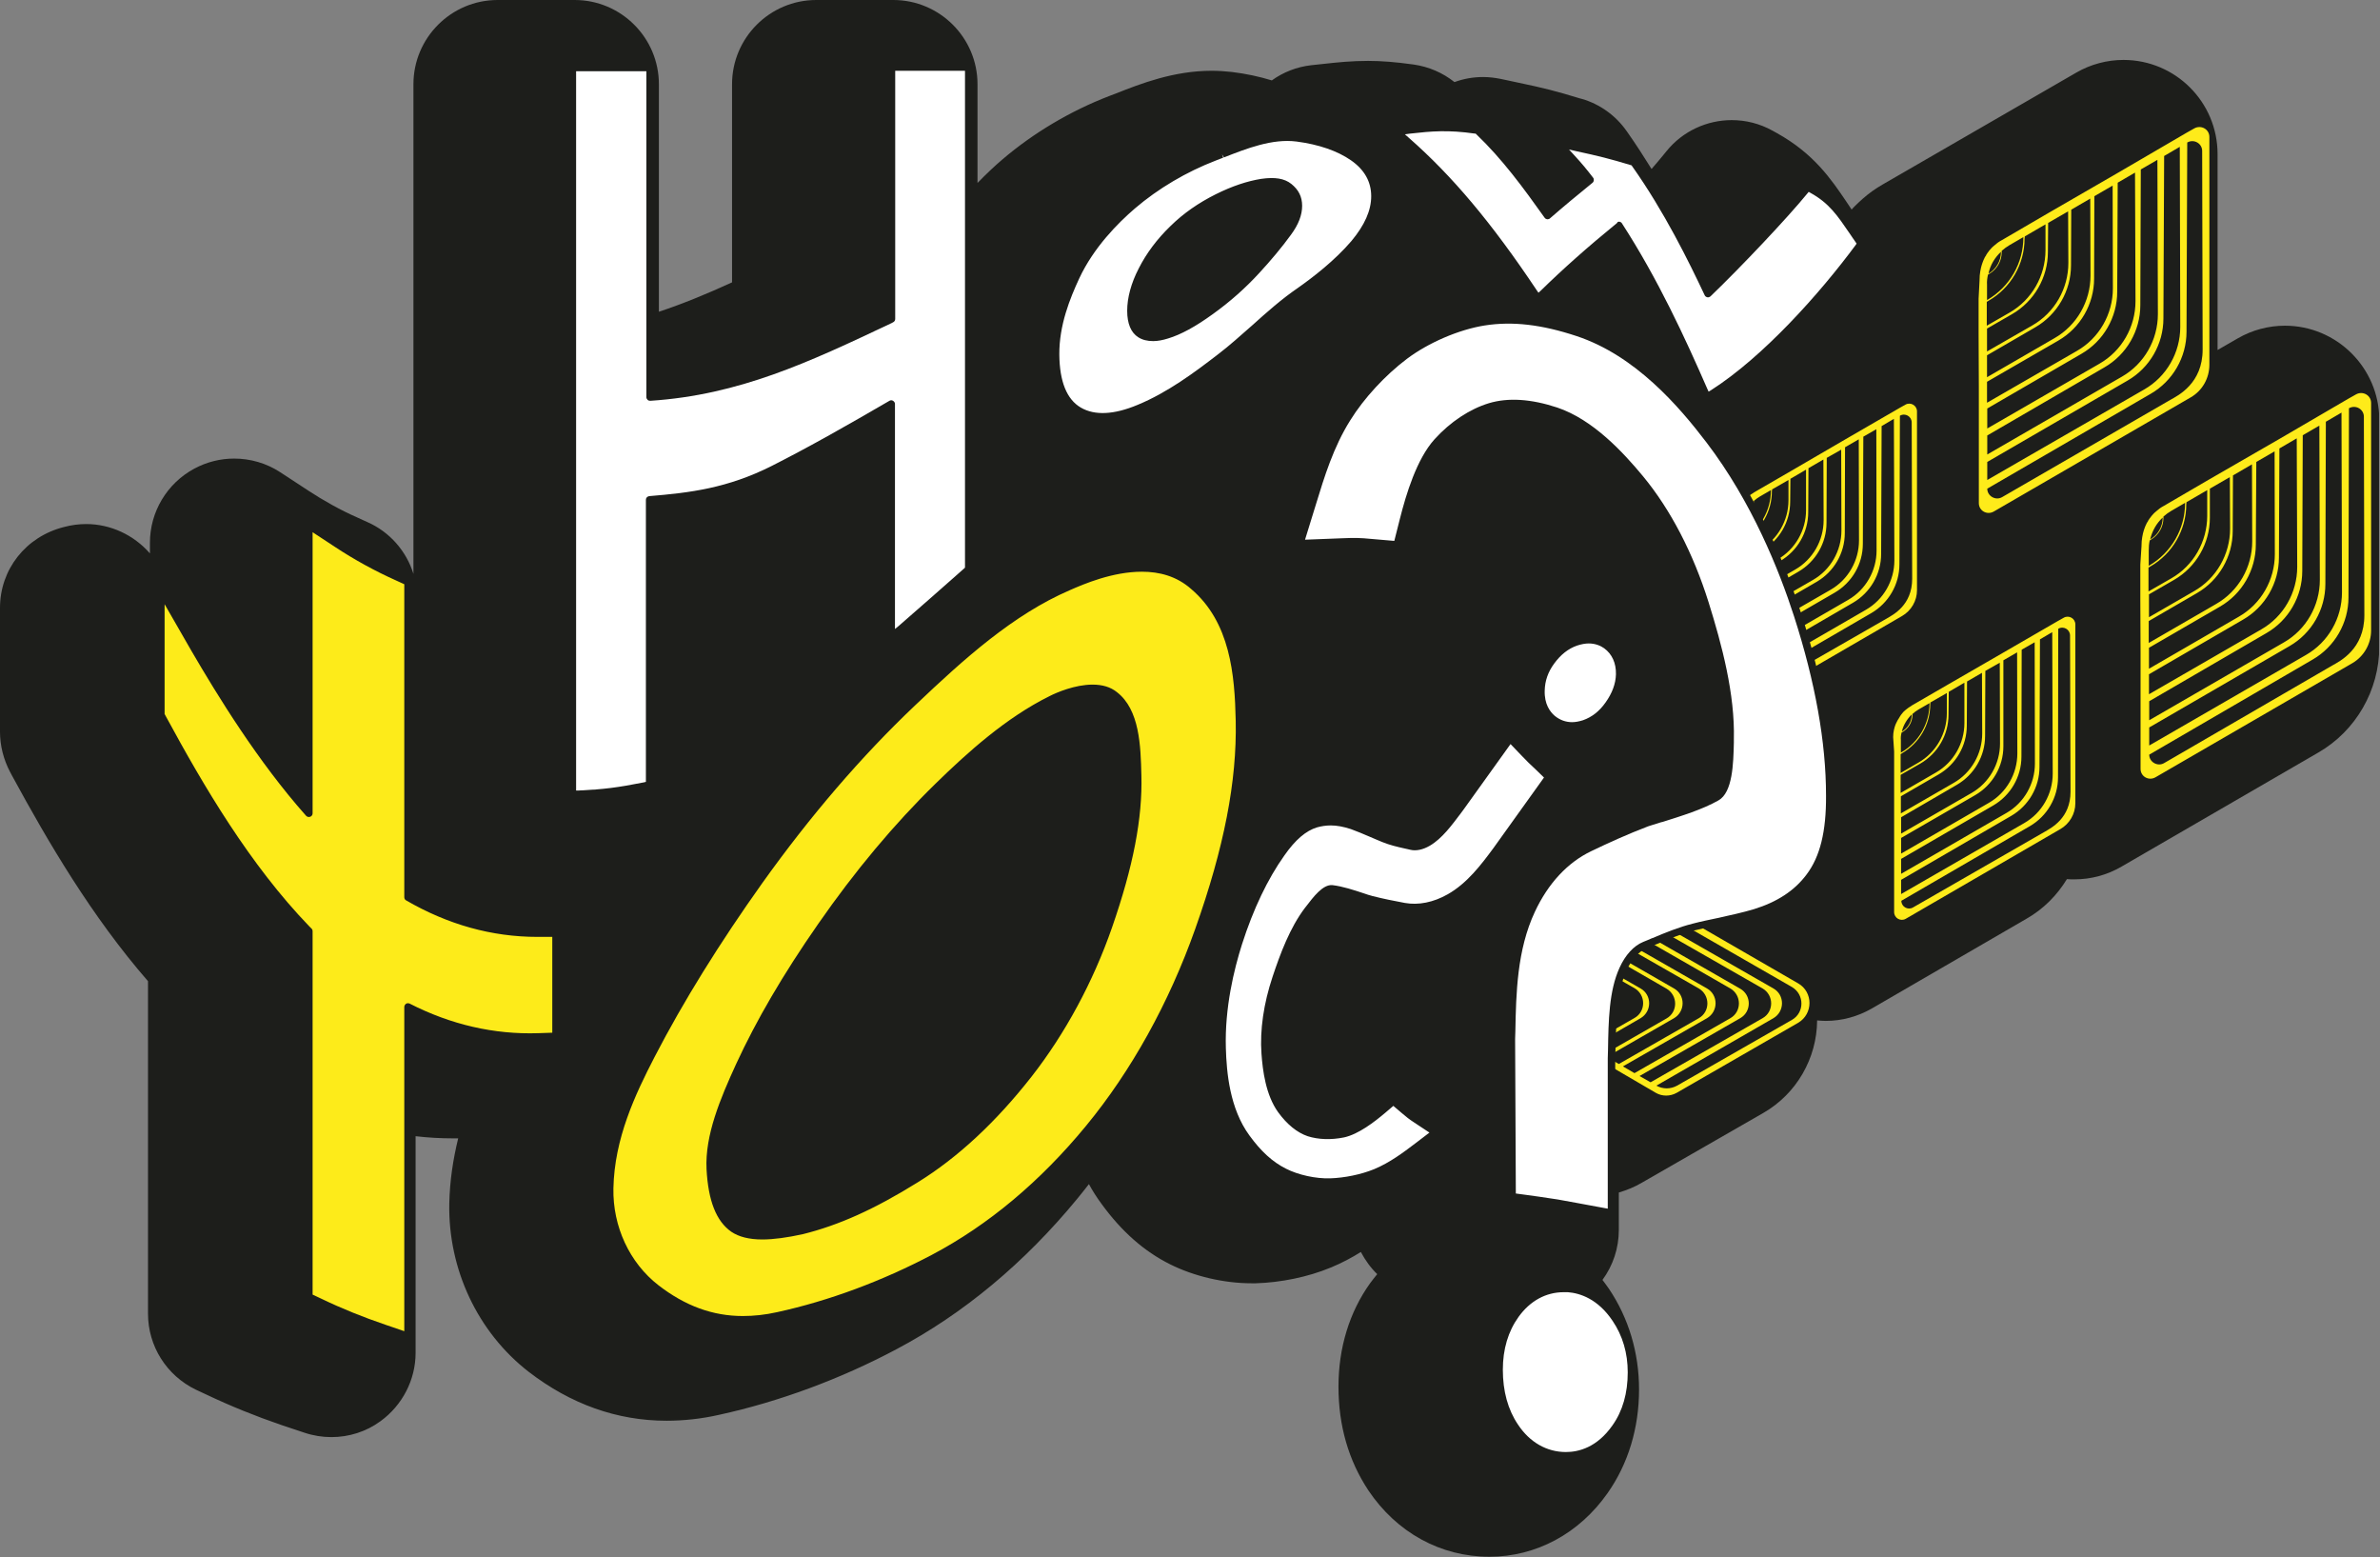 <svg xmlns="http://www.w3.org/2000/svg" width="989" height="647" viewBox="0 0 989 647" fill="none"><rect x="0" y="0" width="989" height="647" fill="#808080" stroke="none"/><g clip-path="url(#clip0_250655_88)"><path d="M949.5 135.3C942.7 135.3 935.9 137.1 930 140.5C930 140.5 926.7 142.4 921.5 145.4V64C921.5 42.4 904 24.9 882.4 24.9C875.6 24.9 868.8 26.7 862.9 30.1L782.4 76.6C779.4 78.3 776.6 80.3 774 82.6C772.9 83.6 771.9 84.5 770.9 85.5C770.4 86 769.9 86.5 769.4 87.1V87C768.6 85.8 767.9 84.7 767.2 83.7C760.9 74.4 753.7 63.8 738.4 55.3L736.6 54.3C731.2 51.3 725.4 49.9 719.6 49.9C709.4 49.9 699.3 54.4 692.5 62.8L691.2 64.4C689.9 66 688.2 68 686.3 70.2C683.2 65.2 679.9 60.1 676.4 55.1L675.9 54.4C671.4 48 664.9 43.3 657.4 41.1L656.6 40.9C646.8 37.9 641.3 36.5 631.2 34.4L623.7 32.8C621.2 32.3 618.8 32 616.3 32C612.2 32 608.2 32.7 604.4 34.1C599.5 30.2 593.7 27.7 587.4 26.8L586.6 26.7C580.1 25.8 574.2 25.3 568.5 25.3C561.7 25.3 555.8 25.9 550.4 26.5L544.8 27.1C538.8 27.8 533.2 30 528.5 33.4C523.3 31.8 517.7 30.6 511.9 29.9C509.2 29.6 506.3 29.4 503.5 29.4C487.7 29.4 473.9 34.8 463.8 38.8C462.8 39.2 461.8 39.6 460.9 39.9C444.8 46.1 429.5 55.2 416.7 66.1C413.5 68.8 409.9 72.2 406.2 76V35C406.2 15.7 390.5 0 371.2 0H339.2C319.9 0 304.2 15.7 304.2 35V117.3C293.7 122.1 283.8 126.2 273.8 129.5V35C273.8 15.7 258.1 0 238.8 0H206.8C187.5 0 171.8 15.7 171.8 35V238.4C168.9 229 162 221 152.7 216.9L148.3 214.9C141.5 211.9 134.5 208 128.1 203.8L116.5 196.2C110.7 192.4 104 190.5 97.3 190.5C91.6 190.5 85.9 191.9 80.7 194.7C69.4 200.8 62.3 212.6 62.3 225.5V229.9C55.6 222.2 45.9 217.7 35.8 217.7C32.8 217.7 29.7 218.1 26.7 218.9C10.6 222.9 0 236.7 0 252.5V304C0 309.8 1.5 315.6 4.2 320.7L5.1 322.4C20 349.8 38.1 380.7 61.5 407.6V545.7C61.5 559.2 69.2 571.4 81.4 577.3L85.7 579.3C95.8 584.1 106.2 588.3 116.7 591.9L126.6 595.2C130.2 596.4 134 597 137.7 597C144.9 597 152.1 594.8 158.1 590.4C167.2 583.8 172.7 573.2 172.7 562V472C177.9 472.6 183 472.9 188.3 472.9C189 472.9 189.7 472.9 190.4 472.9C188.3 481.5 186.9 490.4 186.7 500C186.2 527.3 198.5 553.4 219.6 569.8C237.1 583.3 256.4 590.2 277 590.2C284.1 590.2 291.6 589.4 299 587.7C323.7 582.3 349.2 572.9 372.5 560.5C400.3 545.8 425.7 524.7 447.8 497.8C449.4 495.9 450.9 493.9 452.5 491.9C454 494.7 455.8 497.5 457.8 500.2C466.1 511.6 475.4 519.8 486.2 525.2C496.2 530.2 508.6 533.1 520.1 533.1C520.7 533.1 521.2 533.1 521.8 533.1C532.2 532.8 543.5 530.5 552.9 526.6C557.6 524.7 561.8 522.4 565.5 520.1C567.3 523.5 569.6 526.7 572.3 529.3C571.3 530.5 570.4 531.7 569.4 533C560.7 545.1 556.2 560 556.2 576C556.2 592.3 560.4 606.7 568.6 619.1C580.4 636.7 598.7 646.7 618.9 646.7C638.3 646.7 656.2 637.1 668 620.3C676.6 608.1 681.1 593.2 681.1 577.2C681.1 562 676.8 547.6 668.6 535.4C667.7 534.1 666.8 532.9 665.9 531.7C670.3 525.7 672.7 518.5 672.7 510.9V495.4C676 494.4 679.3 493.1 682.3 491.3L732.8 462.3C746.5 454.4 755 439.7 755.1 423.9C756.3 424 757.5 424.1 758.7 424.1C765.4 424.1 772 422.3 777.9 418.9L842.2 381.6C849.2 377.6 854.8 371.9 858.9 365.2C859.9 365.3 860.9 365.3 862 365.3C868.9 365.3 875.6 363.5 881.6 360L963.4 312.6C979 303.6 988.7 286.7 988.7 268.7V174.2C988.6 152.9 971.1 135.3 949.5 135.3Z" fill="#1D1E1B"></path><path d="M696.7 454C694 455.5 690.7 455.5 688.1 454L637.1 424.2C631.3 420.8 631.3 412.5 637 409.1L644.1 404.9L650 401.5L651 400.9L657.9 396.9L663.3 393.8L664.8 392.9L670.5 389.7L671.7 389L678.6 385L685.5 381.1L688.2 379.5C690.9 377.9 694.3 377.9 697 379.5L747.2 408.5C753.5 412.1 753.5 421.2 747.2 424.9L696.7 454ZM636.2 413.3C635.8 414 635.5 414.8 635.4 415.7C635.4 415.8 635.4 415.9 635.4 416C635.3 416.5 635.3 417.1 635.4 417.6C635.4 417.7 635.4 417.8 635.4 417.9C635.4 418.2 635.5 418.5 635.6 418.8L635.7 418.7L636 418.6L636.2 418.5C636.7 418.2 637 417.9 637.3 417.4C638.1 416 637.7 414.2 636.2 413.3ZM639.3 410.5L638.8 410.8C637.8 411.4 637 412.2 636.4 413L636.5 413.1L636.8 413.3C638.7 414.4 638.7 417.2 636.8 418.3L636.5 418.4L636.3 418.5L636 418.6L635.8 418.7H635.7C636.2 420.2 637.2 421.5 638.7 422.3L639.3 422.6C640.5 421.9 641.3 421 641.9 420C643.8 417.1 642.9 412.6 639.3 410.5ZM645.9 406.7L639.8 410.2L640.4 410.5C645.2 413.2 645.2 420.1 640.4 422.9L639.9 423.2L646 426.7L652.6 422.9C657.4 420.2 657.4 413.3 652.6 410.5L645.9 406.7ZM652.5 402.9L646.6 406.3L654.1 410.6C658.9 413.3 658.9 420.2 654.1 423L646.7 427.2L652.6 430.6L665.9 423C670.7 420.3 670.7 413.4 665.9 410.6L652.5 402.9ZM659.2 399.1L653.6 402.3L668 410.5C672.8 413.2 672.8 420.1 668 422.9L653.7 431.1L659.3 434.3L679.2 422.9C684 420.2 684 413.3 679.2 410.5L659.2 399.1ZM665.8 395.3L660.4 398.4L681.7 410.6C686.5 413.3 686.5 420.2 681.7 423L660.6 435.2L666 438.3L692.5 423.1C697.3 420.4 697.3 413.5 692.5 410.7L665.8 395.3ZM672.5 391.5L667.4 394.4L695.6 410.6C700.4 413.3 700.4 420.2 695.6 423L667.6 439.1L672.7 442L705.9 423C710.7 420.3 710.7 413.4 705.9 410.6L672.5 391.5ZM679.1 387.7L674.2 390.5L709.3 410.6C714.1 413.3 714.1 420.2 709.3 423L674.4 443L679.2 445.8L719 423C723.8 420.3 723.8 413.4 719 410.6L679.1 387.7ZM685.7 383.9L681.1 386.6L723.1 410.7C727.9 413.4 727.9 420.3 723.1 423L681.3 447L685.9 449.6L732.4 423C737.2 420.3 737.2 413.4 732.4 410.6L685.7 383.9ZM688 382.6L736.9 410.6C741.7 413.3 741.7 420.2 736.9 423L688.3 451C691 452.5 694.2 452.5 696.9 451L744.6 423.7C749.9 420.7 749.9 413.1 744.6 410L696.9 382.6C694 381 690.7 381 688 382.6Z" fill="#FEEB1A"></path><path d="M822.2 124.1V127.5V137.4V138.5L822.3 160.7V170.5V171.8V182.9V194V205.1V209C822.3 212.2 825.7 214.1 828.5 212.5L910.3 165.1C915.2 162.3 918.1 157.1 918.1 151.5V56.9C918.1 53.7 914.7 51.8 911.9 53.3L908.7 55.1L899.1 60.7L889.5 66.3L879.9 71.9L851 88.6L841.4 94.2L831.8 99.8L831.6 99.9C830.5 100.5 829.6 101.2 828.7 102C828.3 102.3 827.9 102.7 827.6 103C827.3 103.3 827.1 103.6 826.8 103.9C826.6 104.1 826.4 104.4 826.2 104.7C826 104.9 825.8 105.2 825.7 105.4C825.5 105.6 825.4 105.8 825.3 106.1C825.2 106.3 825 106.5 824.9 106.7C824.8 106.8 824.7 107 824.7 107.1C824.6 107.3 824.5 107.5 824.4 107.7C824.3 107.9 824.2 108.2 824.1 108.4C824 108.7 823.9 108.9 823.8 109.2C823.7 109.5 823.6 109.8 823.5 110.1C823.4 110.5 823.3 110.8 823.2 111.2C823.1 111.7 823 112.2 822.9 112.7C822.7 113.8 822.6 115 822.6 116.2V116.4L822.2 124.1ZM908.9 59.2C911.7 57.6 915.1 59.6 915.1 62.7L915.3 145.2C915.3 159.3 905.1 164.3 901.9 166.1L832 206.5C829.3 208.1 825.8 206.1 825.8 203L893.7 163.6C902.9 158.3 908.6 148.4 908.6 137.8L908.9 59.2ZM899.3 64.8L905.8 61L906 135.8C906 146.5 900.3 156.5 891 161.8L825.8 199.4V191.9L884.1 158.1C893.3 152.8 899 142.9 899 132.3L899.3 64.8ZM889.6 70.4L896.5 66.4L896.7 130.5C896.7 141.2 891 151.2 881.7 156.5L825.8 188.8V180.9L874.5 152.6C883.7 147.3 889.4 137.4 889.4 126.8L889.6 70.4ZM880 75.9L887.2 71.7L887.4 125.1C887.4 135.8 881.7 145.8 872.4 151.1L825.8 178V169.7L864.9 147C874.1 141.7 879.8 131.8 879.8 121.2L880 75.9ZM870.3 81.5L877.9 77.1L878 119.8C878 130.5 872.3 140.5 863 145.8L825.7 167.3V158.6L855.3 141.5C864.5 136.2 870.2 126.3 870.2 115.7L870.3 81.5ZM860.7 87.1L868.6 82.5L868.7 114.5C868.7 125.2 863 135.2 853.7 140.5L825.7 156.7V147.6L845.7 136C854.9 130.7 860.6 120.8 860.6 110.2L860.7 87.1ZM851.1 92.6L859.4 87.8L859.5 109.2C859.5 119.9 853.8 129.9 844.5 135.2L825.7 146V136.5L836.1 130.5C845.3 125.2 851 115.3 851 104.7L851.1 92.6ZM841.4 98.2L850 93.2V103.9C850 114.6 844.3 124.6 835 129.9L825.6 135.3V125.4L826.4 124.9C835.6 119.6 841.3 109.7 841.3 99.1L841.4 98.2ZM831.5 104.6C831.5 108.4 829.5 111.8 826.3 113.7C827 110.2 828.9 107 831.5 104.6ZM826.1 114.1L826.6 113.8C829.8 111.9 831.8 108.5 831.8 104.8V104.2C832.8 103.3 833.9 102.5 835.1 101.8L840.8 98.5V98.6C840.8 109.3 835.1 119.2 825.8 124.6L825.7 124.7V118.3C825.6 116.8 825.8 115.5 826.1 114.1Z" fill="#FEEB1A"></path><path d="M721.3 223.7V226.4V234.2V235.1V252.5V260.2V261.2V269.9V278.6V287.3V290.4C721.3 292.9 724 294.4 726.1 293.2L790.4 255.9C794.2 253.7 796.6 249.6 796.6 245.2V170.9C796.6 168.4 793.9 166.9 791.8 168.1L789.3 169.5L781.7 173.9L774.1 178.3L766.5 182.7L744 195.8L736.4 200.2L728.8 204.6L728.7 204.7C727.9 205.2 727.1 205.7 726.4 206.3C726.1 206.6 725.8 206.8 725.5 207.1C725.3 207.3 725.1 207.5 724.9 207.8C724.7 208 724.6 208.2 724.4 208.4C724.3 208.6 724.1 208.8 724 209C723.9 209.2 723.8 209.3 723.7 209.5C723.6 209.7 723.5 209.8 723.4 210C723.3 210.1 723.3 210.2 723.2 210.3C723.1 210.5 723 210.6 722.9 210.8C722.8 211 722.7 211.2 722.6 211.4C722.5 211.6 722.4 211.8 722.3 212C722.2 212.2 722.1 212.5 722 212.7C721.9 213 721.8 213.3 721.7 213.6C721.6 214 721.5 214.4 721.4 214.8C721.2 215.7 721.1 216.6 721.1 217.6V217.8L721.3 223.7ZM789.5 172.7C791.7 171.4 794.4 173 794.4 175.5L794.6 240.4C794.6 251.5 786.6 255.4 784.1 256.9L729 288.5C726.9 289.7 724.2 288.2 724.2 285.7L777.6 254.7C784.8 250.5 789.3 242.8 789.3 234.4L789.5 172.7ZM781.9 177L787 174L787.2 232.8C787.2 241.2 782.7 249.1 775.4 253.3L724.2 282.9V277L770 250.4C777.2 246.2 781.7 238.5 781.7 230.1L781.9 177ZM774.3 181.4L779.7 178.3L779.8 228.7C779.8 237.1 775.3 245 768 249.2L724.1 274.6V268.4L762.4 246.2C769.6 242 774.1 234.3 774.1 225.9L774.3 181.4ZM766.7 185.8L772.4 182.5L772.5 224.5C772.5 232.9 768 240.8 760.7 245L724.1 266.1V259.6L754.9 241.7C762.1 237.5 766.6 229.8 766.6 221.4L766.7 185.8ZM759.1 190.2L765.1 186.8L765.2 220.4C765.2 228.8 760.7 236.7 753.4 240.9L724.1 257.8V251L747.3 237.5C754.5 233.3 759 225.6 759 217.2L759.1 190.2ZM751.5 194.5L757.7 190.9L757.8 216.1C757.8 224.5 753.3 232.4 746 236.6L724 249.3V242.2L739.7 233.1C746.9 228.9 751.4 221.2 751.4 212.8L751.5 194.5ZM744 198.9L750.5 195.1V211.9C750.5 220.3 746 228.2 738.7 232.4L724 240.9V233.4L732.2 228.7C739.4 224.5 743.9 216.8 743.9 208.4L744 198.9ZM736.4 203.3L743.2 199.4V207.8C743.2 216.2 738.7 224.1 731.4 228.3L724 232.6V224.8L724.6 224.4C731.8 220.2 736.3 212.5 736.3 204.1L736.4 203.3ZM728.5 208.3C728.5 211.3 726.9 214 724.4 215.4C725.1 212.7 726.5 210.3 728.5 208.3ZM724.3 215.8L724.7 215.6C727.2 214.1 728.8 211.4 728.8 208.5V208.1C729.6 207.4 730.5 206.7 731.4 206.2L735.9 203.6V203.7C735.9 212.1 731.4 219.9 724.1 224.1H724V219C724 218 724.1 216.9 724.3 215.8Z" fill="#FEEB1A"></path><path d="M370.4 132.5L369.2 133.1C335.8 148.9 306.8 162.6 270 164.9V28H238V330L240.6 329.9C251.2 329.4 256.8 328.7 268 326.5L270 326.1V207.6C287.9 206.1 303.3 204 321.3 195C338 186.6 354.4 177.1 370.4 167.8V264.6L374.5 261C382.7 253.9 391.5 246.1 401.6 237.1L402.4 236.4V27.9H370.4V132.5Z" fill="white"></path><path d="M237.9 331.5C237.5 331.5 237.1 331.4 236.9 331.1C236.6 330.8 236.4 330.4 236.4 330V27.9C236.4 27.1 237.1 26.4 237.9 26.4H269.9C270.7 26.4 271.4 27.1 271.4 27.9V163.2C307.1 160.6 335.6 147.2 368.4 131.6L368.8 131.4V27.8C368.8 27.4 369 27 369.2 26.7C369.4 26.4 369.9 26.3 370.3 26.3H402.3C403.1 26.3 403.8 27 403.8 27.8V236.4C403.8 236.8 403.6 237.2 403.3 237.5L402.5 238.2C392.4 247.2 383.6 255 375.4 262.1L371.3 265.7C370.9 266.1 370.2 266.2 369.7 265.9C369.2 265.7 368.8 265.1 368.8 264.5V170.3C352.4 179.8 337.5 188.3 321.9 196.2C303.7 205.4 288.2 207.4 271.4 208.8V325.9C271.4 326.6 270.9 327.2 270.2 327.4L268.2 327.8C256.9 330.1 251.2 330.8 240.5 331.2L237.9 331.5C238 331.5 238 331.5 237.9 331.5ZM239.4 29.4V328.4H240.4C250.9 327.9 256.5 327.2 267.6 325L268.4 324.8V207.6C268.4 206.8 269 206.2 269.8 206.1C286.8 204.7 302.3 202.8 320.6 193.6C336.8 185.4 352.4 176.5 369.6 166.5C370.1 166.2 370.6 166.2 371.1 166.5C371.6 166.8 371.9 167.3 371.9 167.8V261.3L373.6 259.9C381.8 252.8 390.6 245 400.7 236.1L401 235.8V29.4H372V132.5C372 133.1 371.7 133.6 371.1 133.9L369.9 134.5C336.3 150.4 307.2 164.1 270.2 166.5C269.8 166.5 269.4 166.4 269.1 166.1C268.8 165.8 268.6 165.4 268.6 165V29.6H239.4V29.4Z" fill="#1D1E1B"></path><path d="M562.1 65.4C556.3 61.3 548.3 58.5 538.8 57.3C528.4 56 517.5 60.3 507.8 64C506.7 64.4 505.7 64.8 504.6 65.2C492.2 70 480.4 76.9 470.6 85.4C463.3 91.7 453.2 101.9 447.1 114.9C443.1 123.4 438.5 134.8 438.6 147.3C438.7 159.1 441.9 166.9 448.2 170.6C451.1 172.3 454.4 173.1 458.1 173.1C462.5 173.1 467.6 171.9 473.1 169.6C485.6 164.4 497 156 506.7 148.5C511.6 144.7 516.4 140.4 521 136.3C527 130.9 533.2 125.4 539.7 120.9C546.2 116.4 555.4 109.3 562.4 101C568.1 94.1 570.9 87.8 570.9 81.5C571.1 75 568.1 69.6 562.1 65.4ZM539.6 85.5C539.6 89 538.2 92.7 535.2 96.7C531.5 101.8 527 107.2 522.1 112.5C516.5 118.5 510.2 124.2 503.2 129.3C496.1 134.5 490.1 137.8 485 139.3C480.1 140.7 476.3 140.6 473.7 138.9C471.1 137.3 469.8 134 469.8 129.2C469.8 124 471.3 118.3 474.4 112.3C477.5 106.2 481.9 100.4 487.3 95.1C492.6 90 498.6 85.7 505.8 82.2C512.5 78.9 518.7 76.8 524.3 76C525.8 75.8 527.1 75.7 528.4 75.7C531.5 75.7 533.9 76.4 535.7 77.8C538.4 79.7 539.6 82.2 539.6 85.5Z" fill="white"></path><path d="M458.2 174.6C454.2 174.6 450.6 173.7 447.6 171.9C440.8 168 437.3 159.7 437.2 147.3C437.1 134.5 441.7 122.9 445.8 114.3C452 101 462.2 90.6 469.7 84.3C479.7 75.8 491.6 68.7 504.2 63.9C505.2 63.5 506.2 63.1 507.3 62.7H507.4C517.2 58.9 528.3 54.5 539.1 55.9C548.8 57.1 557.1 60 563.1 64.2C569.5 68.7 572.7 74.6 572.7 81.6C572.7 88.2 569.8 94.9 563.8 102.1C556.8 110.5 547.4 117.7 540.8 122.3C534.4 126.8 528.2 132.3 522.2 137.6C517.5 141.8 512.7 146 507.8 149.9C498 157.4 486.6 165.9 473.9 171.2C468.1 173.4 462.8 174.6 458.2 174.6ZM507.8 64.1L508.3 65.5C507.3 65.9 506.2 66.3 505.2 66.7C493 71.4 481.3 78.3 471.6 86.6C464.4 92.8 454.5 102.8 448.5 115.6C444.6 124 440.1 135.1 440.2 147.3C440.3 158.5 443.3 165.9 449.1 169.3C454.9 172.7 462.9 172.3 472.7 168.2C485.1 163.1 496.4 154.7 506 147.3C510.9 143.6 515.6 139.3 520.3 135.2C526.3 129.8 532.6 124.2 539.2 119.7C545.6 115.2 554.7 108.2 561.6 100.1C567.1 93.5 569.8 87.4 569.8 81.5C569.8 75.5 567 70.5 561.4 66.6C555.8 62.7 548 60 538.8 58.8C528.7 57.5 518 61.7 508.6 65.4L507.8 64.1ZM479.2 141.7C476.8 141.7 474.7 141.2 473 140.1C470 138.2 468.4 134.5 468.4 129.1C468.4 123.7 470 117.7 473.2 111.5C476.4 105.2 480.8 99.3 486.4 93.9C491.8 88.6 498 84.3 505.2 80.7C512 77.3 518.4 75.2 524.1 74.3C529.8 73.5 533.7 74.1 536.6 76.4C539.6 78.8 541.1 81.7 541.1 85.5C541.1 89.3 539.6 93.3 536.4 97.6C532.7 102.7 528.1 108.2 523.2 113.5C517.6 119.6 511.2 125.3 504.1 130.4C496.8 135.7 490.7 139 485.4 140.6C483.2 141.3 481.1 141.7 479.2 141.7ZM528.4 77C527.3 77 526 77.1 524.6 77.3C519.2 78.1 513.1 80.1 506.6 83.4C499.6 86.9 493.7 91 488.5 96C483.2 101.2 478.9 106.8 475.9 112.8C473 118.6 471.5 124 471.5 129C471.5 133.3 472.6 136.1 474.7 137.5C477 139 480.4 139 484.8 137.8C489.7 136.4 495.5 133.2 502.5 128.1C509.4 123.1 515.7 117.5 521.2 111.5C526 106.3 530.5 100.9 534.2 95.9C537 92.1 538.3 88.7 538.3 85.6C538.3 82.8 537.3 80.7 534.9 78.9C533.3 77.6 531.2 77 528.4 77Z" fill="#1D1E1B"></path><path d="M772.3 99.8C771.5 98.6 770.7 97.4 769.9 96.3C764.6 88.5 761.1 83.3 753 78.8L751.2 77.8L749.9 79.4C741.2 90 721.9 110.4 709.7 122C701.6 104.6 691.7 85.6 679.4 68.1L678.9 67.4L678.1 67.2C669.1 64.5 664.6 63.3 655.3 61.3L647.8 59.7L652.9 65.4C656.2 69 658 71.2 660.8 74.7C654.4 79.9 648.6 84.8 643.1 89.5C634.6 77.4 625.6 65.1 614.6 54.6L614 54L613.2 53.9C601.8 52.3 595 52.8 585.9 53.9L580.3 54.5L584.5 58.2C602.4 73.9 618.7 93.4 637.3 121.2L639 123.7L641.2 121.6C650.3 112.6 660.5 103.7 672.9 93.5C687.7 116.4 699.1 140.9 708.3 162.1L709.5 164.8L712 163.2C733.9 149.2 757.6 122.7 772.5 102.6L773.6 101.2L772.3 99.8Z" fill="white"></path><path d="M709.3 166.4C709.2 166.4 709 166.4 708.9 166.3C708.5 166.2 708.1 165.9 708 165.5L706.8 162.8C697.9 142.2 686.8 118.3 672.5 95.8C660.7 105.5 651 114.1 642.2 122.7L640 124.8C639.7 125.1 639.2 125.3 638.8 125.2C638.4 125.2 638 124.9 637.7 124.5L636 122C617.5 94.3 601.3 75 583.4 59.3L579.2 55.6C578.8 55.2 578.6 54.6 578.8 54C579 53.4 579.5 53 580.1 53L585.7 52.4C594.9 51.3 601.8 50.8 613.4 52.4L614.2 52.5C614.5 52.5 614.8 52.7 615 52.9L615.6 53.5C626.2 63.7 634.8 75.3 643.3 87.3C648.1 83.2 653.1 78.9 658.6 74.5C656.4 71.7 654.7 69.7 651.7 66.4L646.6 60.7C646.2 60.2 646.1 59.5 646.4 58.9C646.7 58.3 647.4 58 648 58.2L655.5 59.8C664.8 61.8 669.3 63 678.4 65.7L679.2 65.9C679.5 66 679.8 66.2 680 66.5L680.5 67.2C693.4 85.5 703.4 105.4 710.1 119.4C722.7 107.3 740.6 88.2 748.7 78.3L750 76.7C750.5 76.1 751.3 76 751.9 76.3L753.7 77.3C762.1 82 765.7 87.3 771.1 95.3C771.8 96.4 772.6 97.6 773.5 98.8L774.5 100.3C774.9 100.8 774.9 101.5 774.5 102L773.4 103.4C758.5 123.6 734.7 150.3 712.5 164.4L710 166C709.9 166.3 709.6 166.4 709.3 166.4ZM672.8 92.1C672.9 92.1 673 92.1 673 92.1C673.4 92.2 673.8 92.4 674 92.8C688.9 115.8 700.3 140.5 709.5 161.6L710 162.7L711 162.1C732.8 148.2 756.3 121.8 771.1 101.8L771.5 101.2L771.1 100.6C770.2 99.4 769.5 98.2 768.7 97.1C763.5 89.5 760.1 84.4 752.3 80.1L751.6 79.7L751.1 80.3C742.7 90.6 723.4 111 710.8 123.1C710.4 123.4 710 123.6 709.5 123.5C709 123.4 708.6 123.1 708.4 122.7C701.8 108.7 691.6 87.9 678.2 69L678 68.7L677.7 68.6C668.7 65.9 664.3 64.8 655 62.8L652 62.1L654.1 64.4C657.5 68.1 659.3 70.3 662 73.8C662.5 74.4 662.4 75.4 661.8 75.9C655.4 81.1 649.6 85.9 644.1 90.7C643.8 91 643.4 91.1 642.9 91.1C642.5 91 642.1 90.8 641.9 90.5C633 78 624.3 66.1 613.4 55.7L613.2 55.5H612.9C601.7 53.9 594.9 54.5 586 55.5L583.8 55.8L585.5 57.3C603.5 73.1 619.9 92.6 638.6 120.6L639.3 121.6L640.2 120.8C649.4 111.8 659.5 102.8 672 92.6C672.1 92.2 672.4 92.1 672.8 92.1Z" fill="#1D1E1B"></path><path d="M651.7 535.4C643 534.7 635.2 538.6 629.8 546.3C625.3 552.6 623.1 560.2 623.1 569C623.1 578.2 625.3 586.1 629.6 592.6C634.8 600.4 642.4 604.7 650.8 604.7C656.4 604.7 664.5 602.7 671.3 593.1C675.7 586.8 678 579.1 678 570.2C678 561.9 675.8 554.4 671.5 547.9C664.9 538.3 657.1 535.8 651.7 535.4Z" fill="white"></path><path d="M650.7 606.2C641.8 606.2 633.8 601.7 628.3 593.4C623.8 586.7 621.5 578.5 621.5 569C621.5 559.9 623.9 551.9 628.5 545.4C634.3 537.3 642.6 533.2 651.8 533.9C657.6 534.3 665.8 537 672.7 547.1C677.2 553.8 679.5 561.6 679.5 570.2C679.5 579.4 677.2 587.4 672.5 594C665.3 604.1 656.7 606.2 650.7 606.2ZM649.8 536.8C642.4 536.8 635.8 540.4 631 547.1C626.7 553.1 624.5 560.5 624.5 569C624.5 577.9 626.6 585.6 630.8 591.8C635.7 599.2 642.8 603.2 650.7 603.2C656 603.2 663.6 601.3 670 592.2C674.3 586.2 676.4 578.7 676.4 570.1C676.4 562.1 674.3 554.9 670.1 548.7C664 539.6 656.6 537.2 651.5 536.8C651 536.8 650.4 536.8 649.8 536.8Z" fill="#1D1E1B"></path><path d="M747 255.5C740.8 236.2 729.4 207.9 710.5 182.9C698.9 167.6 680.6 146.4 655.7 138.1C640.9 133.2 628.6 131.8 616.9 133.6C605.9 135.3 592.9 140.9 583.8 147.8C574.7 154.7 565.8 164.4 559.9 173.7C552.8 185 548.9 197.6 545.5 208.8L540.3 225.7L557.9 225C562.9 224.8 565 224.8 570 225.3L580.6 226.3L583.2 216C585.8 205.9 590.1 191.4 597.2 183.6C603.7 176.5 611.4 171.4 619.1 169C626.8 166.7 636 167.3 646.6 170.8C661.2 175.7 673.6 189.2 681.7 198.9C693 212.5 702.3 230.4 708.6 250.7C714.1 268.2 719.6 288.6 719.1 307.3V308.5C718.9 316.4 718.6 328.4 713.5 331.2C706.9 334.9 698.5 337.5 690.4 340C688.6 340.5 686.9 341.1 685.2 341.6L684.6 341.8C676.2 345 668.2 348.7 660.9 352.2C650.8 357 642.4 366 636.8 378.1C629.3 394.2 628.9 412.4 628.6 428.4L628.5 431.5V497.3L639.3 498.8C645.7 499.7 648.7 500.2 655 501.4L669.8 504.2V439.9C669.8 438.8 669.8 437.7 669.9 436.5C670.1 424.6 670.3 412.2 674.6 402.9C676.9 398 680.1 394.4 683.6 393C684.9 392.5 686.2 391.9 687.6 391.4C693 389.2 698.6 386.8 704.1 385.5C707.5 384.7 710.9 383.9 714.3 383.2C719.7 382 724.8 380.9 729.6 379.4C739.6 376.3 747 371.4 752.3 364.5C758.1 356.9 760.8 346.2 760.7 330.8C760.3 308.2 755.9 282.9 747 255.5Z" fill="white"></path><path d="M669.6 505.5C669.5 505.5 669.4 505.5 669.3 505.5L654.5 502.7C648.3 501.5 645.3 501 638.9 500.2L628.1 498.7C627.4 498.6 626.8 498 626.8 497.2V431.4L626.9 428.3C627.2 412.1 627.6 393.8 635.3 377.4C641.1 365 649.7 355.8 660.1 350.8C667.5 347.3 675.5 343.6 683.9 340.4L684.6 340.2C686.3 339.6 688 339.1 689.7 338.6H689.9C697.9 336.1 706.3 333.5 712.7 329.9C717.1 327.5 717.4 315.5 717.5 308.4V307.2C718 288.7 712.5 268.4 707.1 251.1C700.8 231 691.6 213.3 680.5 199.8C672.5 190.2 660.3 176.9 646.1 172.1C635.8 168.7 626.9 168.1 619.5 170.3C612.1 172.5 604.6 177.6 598.3 184.4C591.3 192 587.2 206.2 584.6 216.2L582 226.5C581.8 227.2 581.2 227.7 580.4 227.6L569.8 226.6C564.9 226.2 562.8 226.1 557.9 226.3L540.3 227C539.8 227 539.3 226.8 539.1 226.4C538.8 226 538.7 225.5 538.9 225L544.1 208.1C547.5 196.9 551.4 184.1 558.6 172.7C564.6 163.2 573.6 153.4 582.9 146.4C592.1 139.4 605.4 133.7 616.6 132C628.5 130.1 641.1 131.5 656.1 136.5C681.4 144.9 699.9 166.4 711.7 181.9C730.8 207 742.2 235.5 748.5 254.9C757.4 282.5 761.9 307.9 761.9 330.3C761.9 346 759.2 357.1 753.2 365C747.8 372.2 740.1 377.2 729.8 380.4C725 381.9 719.9 383 714.4 384.2C711 384.9 707.6 385.7 704.2 386.5C698.8 387.8 693.3 390.2 688 392.4H687.9C686.6 392.9 685.3 393.5 684.1 394C680.9 395.3 678 398.6 675.9 403.1C671.8 412.1 671.6 424.3 671.3 436.1L671.2 439.5V504C671.2 504.4 671 504.9 670.7 505.2C670.3 505.3 670 505.5 669.6 505.5ZM629.9 495.8L639.4 497.1C645.8 498 648.9 498.5 655.1 499.7L668.1 502.1V439.6L668.2 436.2C668.4 424.1 668.6 411.6 673 402C675.4 396.7 678.9 392.9 682.8 391.3C684 390.8 685.3 390.3 686.6 389.7H686.7C692.1 387.4 697.8 385.1 703.4 383.7C706.8 382.8 710.3 382.1 713.6 381.4C719 380.2 724.1 379.1 728.8 377.7C738.5 374.7 745.7 370 750.7 363.3C756.3 355.9 758.9 345.5 758.8 330.5C758.8 308.3 754.3 283.3 745.5 256C739.3 236.8 728 208.6 709.2 183.9C697.7 168.8 679.6 147.7 655.1 139.6C640.6 134.8 628.5 133.4 617 135.2C606.2 136.9 593.5 142.4 584.6 149.1C575.6 155.9 566.8 165.4 561.1 174.6C554.1 185.7 550.3 198.2 546.9 209.3L542.3 224.2L557.8 223.6C562.9 223.4 565 223.4 570.1 223.9L579.4 224.7L581.7 215.6C584.3 205.3 588.7 190.7 596.1 182.5C602.7 175.2 610.8 169.9 618.7 167.5C626.7 165.1 636.2 165.7 647.1 169.3C662 174.3 674.6 188 682.8 197.9C694.2 211.7 703.6 229.8 710 250.2C715.5 267.8 721 288.3 720.5 307.3V308.5C720.3 317.2 720 329.2 714.1 332.5C707.4 336.3 698.9 338.9 690.7 341.5H690.5C688.8 342 687.1 342.6 685.4 343.1L684.8 343.3C676.4 346.5 668.5 350.1 661.2 353.6C651.4 358.3 643.3 367 637.8 378.8C630.4 394.6 630 412.6 629.7 428.5L629.6 431.6L629.9 495.8Z" fill="#1D1E1B"></path><path d="M645.2 298.5C647.6 300.5 650.4 301.5 653.4 301.5C655 301.5 656.7 301.2 658.4 300.6C662.4 299.2 665.8 296.6 668.6 292.7C671.5 288.6 673 284.4 673.2 280.2C673.4 275.1 671.4 270.8 667.7 268.2C665.2 266.4 661 264.8 655 266.8C651 268.2 647.6 270.9 644.8 274.8C642.2 278.5 640.8 282.5 640.7 286.7C640.3 293 642.9 296.6 645.2 298.5Z" fill="white"></path><path d="M653.4 302.9C650 302.9 646.9 301.7 644.3 299.6C641.8 297.5 638.8 293.5 639 286.6C639.1 282.1 640.6 277.8 643.4 273.9C646.4 269.7 650.1 266.8 654.3 265.4C660.9 263.1 665.6 265 668.4 266.9C672.5 269.9 674.7 274.6 674.5 280.2C674.4 284.7 672.7 289.2 669.6 293.5C666.6 297.6 663 300.5 658.7 301.9C657 302.6 655.2 302.9 653.4 302.9ZM660.2 267.3C658.8 267.3 657.1 267.6 655.3 268.2C651.6 269.5 648.5 272 645.8 275.7C643.3 279.1 642 282.8 641.9 286.8C641.7 292.5 644.1 295.7 646.1 297.4C648.2 299.1 650.6 300 653.3 300C654.7 300 656.2 299.7 657.8 299.2C661.5 297.9 664.6 295.5 667.2 291.8C669.9 288 671.4 284.1 671.5 280.1C671.6 275.5 669.9 271.7 666.6 269.3C665.2 268.3 663 267.3 660.2 267.3Z" fill="#1D1E1B"></path><path d="M639.1 318.6C636.6 316.2 635.4 315 633 312.5L627.3 306.6L607.1 335L606 336.5C602.1 341.7 598.1 347.1 593.3 349.8C590.7 351.3 588.2 351.8 586.2 351.3C585.5 351.1 584.7 351 583.9 350.8C580.8 350.1 577.6 349.4 574.7 348.2C572.9 347.5 571.2 346.7 569.5 346C566.7 344.8 564.1 343.7 561.6 342.8C556.2 341 551.4 340.8 546.9 342.2C541.9 343.7 537.4 347.6 532.5 354.4C525.5 364.3 519.5 376.8 514.7 391.7C511.3 402.2 507.4 418.3 507.9 435.3C508.2 445.7 509.5 460.9 517.9 472.4C522.9 479.2 527.9 483.8 533.6 486.6C538.8 489.2 545.8 490.8 551.8 490.8C552.1 490.8 552.4 490.8 552.6 490.8C558.8 490.6 565.8 489.2 571.3 486.9C578 484.2 583.7 479.8 588.7 476L596.3 470.2L588.3 464.9C586 463.4 585.1 462.7 583.1 460.9L578.7 457.1L574.3 460.8C570 464.5 563.5 469.5 557.9 470.7C552.8 471.8 547.7 471.6 543.6 470.2C539.5 468.8 535.6 465.6 532 460.7C527.1 453.9 525.9 444.1 525.4 437.2C524.7 427.6 526.3 416.8 529.9 405.8C533 396.4 537 385.6 543.2 377.5L543.6 377C546.2 373.6 550.1 368.4 553.3 368.7C557.4 369.2 561.9 370.7 566.3 372.1C567.3 372.4 568.2 372.7 569.1 373L569.5 373.1C574.2 374.3 578.9 375.2 583.3 376C589.3 377.1 595.8 375.8 602.1 372.2C610.5 367.5 616.4 359.6 621.6 352.6L643.4 322.2L639.1 318.6Z" fill="white"></path><path d="M551.9 492.5C545.6 492.5 538.4 490.8 533 488.1C527 485.1 521.9 480.4 516.8 473.4C508.2 461.5 506.8 446 506.5 435.4C506 418.2 510 401.9 513.4 391.3C518.2 376.3 524.3 363.6 531.4 353.6C536.4 346.5 541.3 342.4 546.6 340.8C551.4 339.3 556.5 339.5 562.2 341.4C564.8 342.3 567.5 343.4 570.3 344.6C572 345.4 573.8 346.1 575.5 346.8C578.2 347.9 581.4 348.6 584.4 349.3C585.2 349.5 586 349.7 586.7 349.8C588.4 350.2 590.5 349.7 592.7 348.4C597.2 345.8 601.2 340.5 604.9 335.5L606 334L626.3 305.6C626.6 305.2 627 305 627.4 305C627.8 305 628.3 305.1 628.6 305.5L634.3 311.4C636.7 313.8 637.8 315 640.4 317.4L644.7 321.5C645.2 322 645.3 322.9 644.9 323.5L623.1 353.9C617.8 361 611.8 369 603.1 373.9C596.5 377.6 589.6 379 583.3 377.9C578.9 377.1 574.2 376.2 569.4 374.9L569 374.8C568.1 374.5 567.2 374.2 566.4 373.9L566.2 373.8C561.9 372.4 557.4 370.9 553.5 370.5C551.2 370.2 547.1 375.6 545.2 378.2L544.8 378.7C538.8 386.7 534.8 397.3 531.8 406.6C528.3 417.4 526.7 428 527.4 437.4C527.9 444.1 529 453.7 533.7 460.1C537.1 464.7 540.7 467.8 544.5 469C548.4 470.3 553.1 470.5 558 469.4C563.3 468.3 569.6 463.4 573.8 459.8L578.2 456.1C578.8 455.6 579.6 455.6 580.1 456.1L584.5 459.9C586.5 461.6 587.4 462.3 589.6 463.7L597.6 469C598 469.3 598.3 469.7 598.3 470.2C598.3 470.7 598.1 471.2 597.7 471.4L590.1 477.2C585 481.1 579.2 485.5 572.3 488.3C566.6 490.6 559.4 492.1 553 492.3C552.4 492.5 552.1 492.5 551.9 492.5ZM553 342.9C551 342.9 549.1 343.2 547.3 343.7C542.7 345.1 538.3 348.8 533.7 355.4C526.8 365.1 520.8 377.6 516.1 392.3C512.8 402.7 508.9 418.6 509.4 435.4C509.7 445.6 511 460.5 519.2 471.7C524 478.3 528.8 482.7 534.4 485.5C539.5 488.1 546.8 489.7 552.8 489.5C558.8 489.3 565.6 487.9 571 485.7C577.5 483 583.1 478.8 588.1 475L594 470.5L587.8 466.4C585.5 464.9 584.5 464.1 582.4 462.3L579 459.4L575.6 462.3C571.1 466.1 564.5 471.2 558.5 472.5C553.1 473.6 547.8 473.4 543.4 472C539 470.5 534.8 467.1 531.1 462C526 454.9 524.7 444.8 524.2 437.7C523.5 427.9 525.1 416.9 528.8 405.8C532 396.2 536 385.4 542.3 377.1L542.7 376.6C545.7 372.7 549.7 367.3 553.7 367.7C557.9 368.2 562.5 369.7 567 371.2L567.3 371.3C568.2 371.6 569 371.9 569.9 372.1L570.2 372.2C574.9 373.4 579.5 374.3 583.8 375.1C589.4 376.1 595.6 374.9 601.6 371.5C609.7 366.9 615.5 359.2 620.6 352.3L641.6 323L638.3 319.8C635.7 317.4 634.5 316.2 632.1 313.7L627.7 309.1L608.4 336L607.3 337.5C603.3 342.8 599.3 348.3 594.2 351.3C591.3 353 588.4 353.6 586 353C585.3 352.8 584.6 352.7 583.8 352.5C580.6 351.8 577.3 351 574.4 349.8C572.6 349.1 570.9 348.3 569.2 347.6C566.4 346.4 563.8 345.3 561.3 344.4C558.2 343.4 555.5 342.9 553 342.9Z" fill="#1D1E1B"></path><path d="M223.4 387.7C203.6 387.7 185.8 382.1 169.6 372.7V241.7L165.2 239.7C156.7 235.9 148.1 231.1 140.1 225.9L128.5 218.3V337.8C110.5 317.6 94.9 293.4 81 269.4L67 245.4V297L67.9 298.7C83.5 327.4 102.8 360.2 127.6 386.1C127.9 386.4 128.2 386.7 128.5 387V538.7L132.8 540.7C141.6 544.9 150.6 548.6 159.8 551.6L169.7 554.9V418.3C187.1 427.2 205.3 431.4 224 430.8L231.2 430.6V387.8H223.7C223.5 387.7 223.4 387.7 223.4 387.7Z" fill="#FDEB1A"></path><path d="M169.5 556.5C169.3 556.5 169.2 556.5 169 556.4L159.1 553.1C149.9 550 140.7 546.3 131.9 542.1L127.6 540.1C127.1 539.9 126.7 539.3 126.7 538.7V387.6L126.2 387.1C101.2 361.1 81.9 328.2 66.2 299.4L65.3 297.7C65.2 297.5 65.1 297.2 65.1 297V245.5C65.1 244.8 65.6 244.2 66.2 244.1C66.9 243.9 67.5 244.2 67.9 244.8L81.9 268.8C92.2 286.5 108 312.2 126.6 333.9V218.3C126.6 217.7 126.9 217.2 127.4 217C127.9 216.7 128.5 216.8 128.9 217.1L140.5 224.7C148.4 229.9 157 234.6 165.4 238.4L169.8 240.4C170.3 240.6 170.7 241.2 170.7 241.8V372C187.4 381.6 205 386.4 223 386.4H230.7C231.1 386.4 231.5 386.6 231.8 386.8C232.1 387.1 232.2 387.5 232.2 387.9V430.7C232.2 431.5 231.6 432.2 230.8 432.2L223.6 432.4C205.5 433 187.7 429.1 170.8 420.8V555C170.8 555.5 170.6 555.9 170.2 556.2C170.1 556.4 169.8 556.5 169.5 556.5ZM129.9 537.8L133.3 539.4C142 543.6 151 547.2 160.1 550.3L168 553V418.3C168 417.8 168.3 417.3 168.7 417C169.1 416.7 169.7 416.7 170.2 416.9C187.4 425.7 205.4 429.8 223.7 429.2L229.5 429V389.2H223.3C204.4 389.2 186.1 384.1 168.7 374C168.2 373.7 168 373.2 168 372.7V242.7L164.5 241.1C156 237.3 147.2 232.5 139.2 227.2L129.9 221.1V337.9C129.9 338.5 129.5 339.1 128.9 339.3C128.3 339.5 127.7 339.4 127.2 338.9C107.2 316.4 90.4 289 79.5 270.3L68.4 251V296.6L69.1 297.9C84.6 326.5 103.8 359.2 128.6 384.9L129.5 385.8C129.8 386.1 129.9 386.5 129.9 386.8V537.8Z" fill="#1D1E1B"></path><path d="M515.1 299.3C514.7 279.7 512.8 257.6 496 243.4C478.8 228.8 453.4 239.7 443.8 243.8C420.1 254 399.8 272.3 379.3 291.8C356.8 313.2 335.3 338.1 315.6 365.9C297.8 390.9 282.7 415.3 270.7 438.4C262.6 454.1 253.9 472.5 253.5 493.6C253.2 509.9 260.4 525.4 272.8 535C284.2 543.8 295.9 548.1 308.8 548.1C313.5 548.1 318.3 547.5 323.3 546.4C345 541.6 367.4 533.4 388 522.5C411.7 510 433.4 491.8 452.6 468.5C471.5 445.5 487.2 417.1 498.2 386.2C510.3 352.2 515.6 324.6 515.1 299.3ZM472.9 321.9C473.4 339.6 469.5 359.5 460.8 384.7C452.9 407.2 441.5 428.5 427.6 446.1C412.9 464.9 397.1 479.5 380.6 489.7C362.7 500.8 348.1 507.3 333.3 511C319.7 514.3 310.1 514.1 304.8 510.4C298.9 506.3 295.8 498.2 295.2 485.5C294.5 471.7 300.8 456.7 307.3 442.5C315.5 424.5 326.6 405.6 341.3 384.5C356.4 362.7 372.7 343.2 389.9 326.5C403.1 313.6 419.1 299.1 436.9 290.4C439.7 289 447.1 285.7 454.2 285.7C457.5 285.7 460.8 286.4 463.4 288.5C472.2 295.4 472.6 310.1 472.9 321.9Z" fill="#FDEB1A"></path><path d="M308.8 549.5C295.6 549.5 283.5 545.1 271.9 536.1C259.1 526.2 251.7 510.3 252 493.5C252.4 472.1 261.2 453.4 269.4 437.6C281.4 414.5 296.5 390.1 314.4 365C334.2 337.2 355.7 312.2 378.3 290.7C398.9 271.1 419.4 252.7 443.2 242.4C453 238.2 479 227 496.9 242.2C514.1 256.8 516 279.3 516.5 299.2C517.1 324.7 511.7 352.4 499.6 386.6C488.6 417.7 472.7 446.3 453.7 469.4C434.4 492.8 412.5 511.1 388.7 523.7C368 534.7 345.5 543 323.6 547.8C318.5 549 313.5 549.5 308.8 549.5ZM474.5 237.5C462.3 237.5 450.4 242.6 444.5 245.2C421.1 255.3 400.8 273.5 380.4 292.9C357.9 314.2 336.6 339.1 316.8 366.8C299 391.8 283.9 416.1 272 439.1C264 454.6 255.3 472.9 254.9 493.7C254.6 509.5 261.6 524.6 273.6 533.9C284.7 542.5 296.2 546.7 308.7 546.7C313.2 546.7 318 546.2 322.9 545.1C344.5 540.4 366.7 532.1 387.2 521.3C410.7 508.9 432.3 490.8 451.3 467.7C470.1 444.9 485.8 416.6 496.7 385.8C508.7 352 514 324.6 513.5 299.5C513.1 280.2 511.2 258.5 495 244.7C488.9 239.3 481.7 237.5 474.5 237.5ZM316.8 514.9C311.3 514.9 307 513.8 303.9 511.7C297.6 507.3 294.3 498.8 293.6 485.7C292.9 471.6 299.3 456.4 305.9 442C314.2 424 325.3 404.9 340 383.8C355.2 361.9 371.6 342.3 388.7 325.6C402 312.6 418.1 298.1 436.1 289.2C439 287.7 446.7 284.4 454 284.4C458.1 284.4 461.5 285.4 464.1 287.5C473.6 294.8 474 309.9 474.3 322C474.8 339.9 470.9 360 462.1 385.3C454.2 408 442.6 429.4 428.7 447.2C413.9 466.1 398 480.9 381.3 491.2C363.3 502.4 348.5 509 333.6 512.7C327.2 514.1 321.5 514.9 316.8 514.9ZM454.1 287.2C447.4 287.2 440.3 290.4 437.5 291.7C419.9 300.4 404 314.7 390.8 327.6C373.8 344.2 357.5 363.7 342.4 385.4C327.8 406.4 316.8 425.3 308.6 443.2C302.2 457.2 296 472.1 296.6 485.5C297.2 497.6 300.1 505.4 305.6 509.2C310.6 512.7 319.8 512.8 332.9 509.6C347.6 506 362 499.5 379.8 488.5C396.2 478.4 411.8 463.8 426.4 445.2C440.1 427.6 451.5 406.5 459.3 384.2C468 359.2 471.8 339.4 471.4 321.9C471.1 310.4 470.7 296.1 462.3 289.6C460.2 288.1 457.5 287.2 454.1 287.2Z" fill="#1D1E1B"></path><path d="M889.4 234.5V237.9V247.8V248.9L889.5 271.1V280.9V282.2V293.3V304.4V315.5V319.4C889.5 322.6 892.9 324.5 895.7 322.9L977.5 275.5C982.3 272.7 985.3 267.5 985.3 261.9V167.4C985.3 164.2 981.9 162.3 979.1 163.8L975.9 165.6L966.3 171.2L956.7 176.8L947.1 182.4L918.3 199L908.7 204.6L899.1 210.2L898.9 210.3C897.8 210.9 896.9 211.6 896 212.4C895.6 212.7 895.2 213.1 894.9 213.4C894.6 213.7 894.4 214 894.1 214.3C893.9 214.5 893.7 214.8 893.5 215.1C893.3 215.3 893.1 215.6 893 215.8C892.8 216 892.7 216.2 892.6 216.5C892.5 216.7 892.3 216.9 892.2 217.1C892.1 217.2 892 217.4 892 217.5C891.9 217.7 891.8 217.9 891.7 218.1C891.6 218.3 891.5 218.6 891.4 218.8C891.3 219.1 891.2 219.3 891.1 219.6C891 219.9 890.9 220.2 890.8 220.5C890.7 220.9 890.6 221.2 890.5 221.6C890.4 222.1 890.3 222.6 890.2 223.1C890 224.2 889.9 225.4 889.9 226.6V226.8L889.4 234.5ZM976.1 169.6C978.9 168 982.3 170 982.3 173.1L982.5 255.6C982.5 269.7 972.3 274.7 969.1 276.5L899.3 317C896.6 318.6 893.1 316.6 893.1 313.5L961 274C970.2 268.7 975.9 258.8 975.9 248.2L976.1 169.6ZM966.5 175.2L973 171.4L973.2 246.1C973.2 256.8 967.5 266.8 958.2 272.1L893.1 309.7V302.2L951.4 268.4C960.6 263.1 966.3 253.2 966.3 242.6L966.5 175.2ZM956.9 180.8L963.8 176.8L964 240.9C964 251.6 958.3 261.6 949 266.9L893.1 299.2V291.3L941.8 263C951 257.7 956.7 247.8 956.7 237.2L956.9 180.8ZM947.2 186.3L954.4 182.1L954.6 235.5C954.6 246.2 948.9 256.2 939.6 261.5L893 288.4V280.1L932.1 257.4C941.3 252.1 947 242.2 947 231.6L947.2 186.3ZM937.6 191.9L945.2 187.5L945.3 230.2C945.3 240.9 939.6 250.9 930.3 256.2L893 277.8V269.1L922.5 252C931.7 246.7 937.4 236.8 937.4 226.2L937.6 191.9ZM927.9 197.5L935.8 192.9L935.9 224.9C935.9 235.6 930.2 245.6 920.9 250.9L892.9 267.1V258L912.9 246.4C922.1 241.1 927.8 231.2 927.8 220.6L927.9 197.5ZM918.3 203L926.6 198.2L926.7 219.6C926.7 230.3 921 240.3 911.7 245.6L893 256.4V246.9L903.4 240.9C912.6 235.6 918.3 225.7 918.3 215.1V203ZM908.6 208.6L917.2 203.6V214.3C917.2 225 911.5 235 902.2 240.3L892.8 245.7V235.8L893.6 235.3C902.8 230 908.5 220.1 908.5 209.5L908.6 208.6ZM898.7 215C898.7 218.8 896.7 222.2 893.5 224.1C894.3 220.6 896.1 217.4 898.7 215ZM893.3 224.5L893.8 224.2C897 222.3 899 218.9 899 215.2V214.6C900 213.7 901.1 212.9 902.3 212.2L908 208.9V209C908 219.7 902.3 229.6 893 235L892.9 235.1V228.7C892.9 227.2 893 225.9 893.3 224.5Z" fill="#FEEB1A"></path><path d="M787.1 312.2V314.9V322.7V323.6V341V348.7V349.7V358.4V367.1V375.8V378.9C787.1 381.4 789.8 382.9 791.9 381.7L856.2 344.4C860 342.2 862.4 338.1 862.4 333.7V259.4C862.4 256.9 859.7 255.4 857.6 256.6L855.1 258L847.5 262.4L839.9 266.8L832.3 271.2L809.6 284.3L802 288.7L794.4 293.1L794.3 293.2C793.5 293.7 792.7 294.2 792 294.8C791.7 295.1 791.4 295.3 791.1 295.6C790.9 295.8 790.7 296 790.5 296.3C790.3 296.5 790.2 296.7 790 296.9C789.9 297.1 789.7 297.3 789.6 297.5C789.5 297.7 789.4 297.8 789.3 298C789.2 298.2 789.1 298.3 789 298.5C788.9 298.6 788.9 298.7 788.8 298.8C788.7 299 788.6 299.1 788.5 299.3C788.4 299.5 788.3 299.7 788.2 299.9C788.1 300.1 788 300.3 787.9 300.5C787.8 300.7 787.7 301 787.6 301.2C787.5 301.5 787.4 301.8 787.3 302.1C787.2 302.5 787.1 302.9 787 303.3C786.8 304.2 786.7 305.1 786.7 306.1V306.3L787.1 312.2ZM855.3 261.2C857.5 259.9 860.2 261.5 860.2 264L860.4 328.9C860.4 339.9 852.4 343.9 849.9 345.4L794.9 377C792.8 378.2 790.1 376.7 790.1 374.2L843.5 343.2C850.7 339 855.2 331.3 855.2 322.9L855.3 261.2ZM847.7 265.6L852.8 262.6L853 321.4C853 329.8 848.5 337.7 841.2 341.9L790 371.4V365.5L835.8 338.9C843 334.7 847.5 327 847.5 318.6L847.7 265.6ZM840.1 269.9L845.5 266.8L845.6 317.2C845.6 325.6 841.1 333.5 833.8 337.7L790 363V356.8L828.3 334.6C835.5 330.4 840 322.7 840 314.3L840.1 269.9ZM832.5 274.3L838.2 271L838.3 313C838.3 321.4 833.8 329.3 826.5 333.5L790 354.6V348.1L820.8 330.3C828 326.1 832.5 318.4 832.5 310V274.3ZM825 278.7L831 275.3L831.1 308.9C831.1 317.3 826.6 325.2 819.3 329.4L790 346.3V339.5L813.2 326C820.4 321.8 824.9 314.1 824.9 305.7L825 278.7ZM817.4 283.1L823.6 279.5L823.7 304.7C823.7 313.1 819.2 321 811.9 325.2L789.9 337.9V330.8L805.6 321.7C812.8 317.5 817.3 309.8 817.3 301.4L817.4 283.1ZM809.8 287.4L816.3 283.6V300.4C816.3 308.8 811.8 316.7 804.5 320.9L789.8 329.4V321.9L798 317.2C805.2 313 809.7 305.3 809.7 296.9L809.8 287.4ZM802.2 291.8L809 287.9V296.3C809 304.7 804.5 312.6 797.2 316.8L789.8 321.1V313.3L790.4 312.9C797.6 308.7 802.1 301 802.1 292.6L802.2 291.8ZM794.4 296.8C794.4 299.8 792.8 302.5 790.3 303.9C790.9 301.3 792.4 298.8 794.4 296.8ZM790.2 304.3L790.6 304.1C793.1 302.6 794.7 299.9 794.7 297V296.6C795.5 295.9 796.4 295.2 797.3 294.7L801.8 292.1V292.2C801.8 300.6 797.3 308.4 790 312.6H789.9V307.5C789.8 306.5 789.9 305.4 790.2 304.3Z" fill="#FEEB1A"></path></g><defs><clipPath id="clip0_250655_88"><rect width="988.6" height="646.8" fill="white"></rect></clipPath></defs></svg>